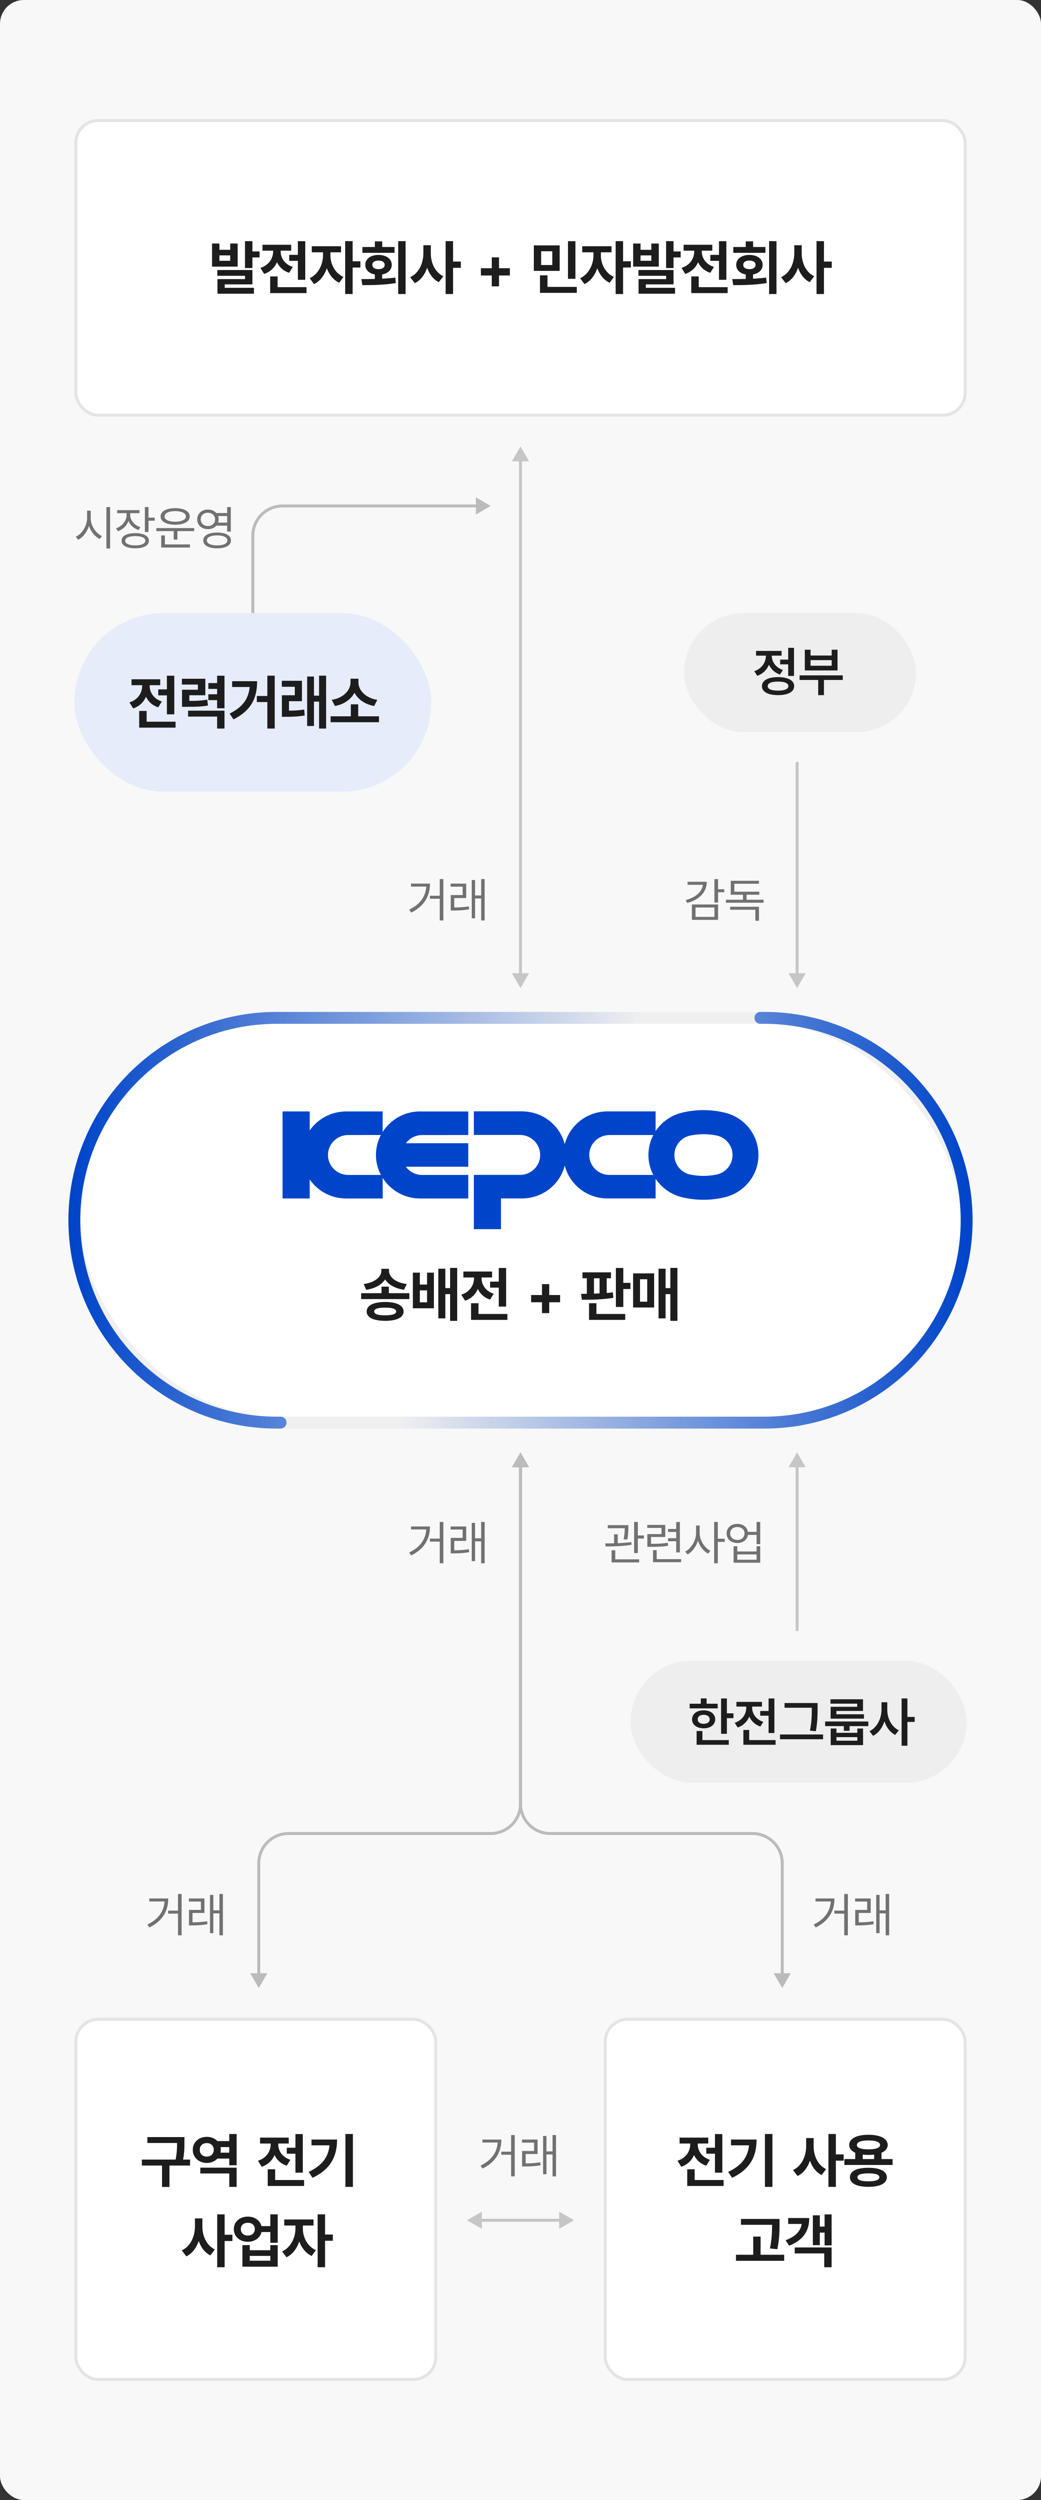 <svg width="350" height="840" viewBox="0 0 350 840" fill="none" xmlns="http://www.w3.org/2000/svg">
<rect x="0" y="0" width="350" height="840" fill="#333333" stroke="none"/>
<rect width="350" height="840" rx="8" fill="#F8F8F8"/>
<rect x="25" y="342" width="300" height="136" rx="68" fill="white" stroke="#F0F0F0" stroke-width="4"/>
<path d="M134.046 478H257C294.555 478 325 447.555 325 410V410C325 372.445 294.555 342 257 342H255.671" stroke="url(#paint0_linear_846_16867)" stroke-width="4" stroke-linecap="round"/>
<path d="M215.954 342H93C55.445 342 25 372.445 25 410V410C25 447.555 55.445 478 93 478H94.329" stroke="url(#paint1_linear_846_16867)" stroke-width="4" stroke-linecap="round"/>
<path d="M141.266 373.435C135.929 373.435 131.269 376.207 128.651 380.361V373.446H116.413C111.298 373.446 106.794 375.977 104.12 379.846V373.446H95V402.684H104.12V396.284C106.794 400.152 111.298 402.695 116.413 402.695H117.223H128.662V395.769C131.28 399.922 135.94 402.695 141.277 402.695H142.087H157.442V394.783H141.92H141.932C139.679 394.783 137.682 393.698 136.451 392.032H157.442V384.119H136.473C137.704 382.465 139.69 381.38 141.932 381.38H142.963L157.442 381.369V373.456H141.277L141.266 373.435ZM117.046 394.772H117.057C113.307 394.772 110.267 391.78 110.267 388.076C110.267 384.372 113.307 381.369 117.057 381.369H118.089L128.063 381.358C127.009 383.363 126.399 385.643 126.399 388.065C126.399 390.487 127.009 392.766 128.063 394.783H117.035L117.046 394.772Z" fill="#0045C9"/>
<path d="M244.016 373.932L243.461 373.8C241.231 373.274 238.901 373 236.505 373C234.108 373 231.712 373.285 229.448 373.822L229.049 373.921C225.454 374.852 222.403 377.077 220.428 380.068V373.427H204.263C197.317 373.427 191.493 378.118 189.873 384.463C188.253 378.107 182.428 373.416 175.483 373.416H173.885H159.317V381.34H174.828C178.578 381.351 181.618 384.364 181.618 388.068C181.618 391.773 178.578 394.764 174.828 394.764H174.839H159.317V394.951V413H168.437V402.677H175.483C182.428 402.677 188.253 397.986 189.873 391.63C191.493 397.986 197.317 402.677 204.263 402.677H205.073H220.428V396.058C222.403 399.038 225.465 401.263 229.049 402.205L229.448 402.304C231.712 402.841 234.075 403.126 236.505 403.126C238.935 403.126 241.231 402.852 243.461 402.326L244.016 402.195C250.34 400.529 255 394.852 255 388.068V388.047C255 381.263 250.34 375.597 244.016 373.921V373.932ZM219.663 394.775H204.895H204.906C201.156 394.775 198.116 391.784 198.116 388.079C198.116 384.375 201.156 381.373 204.906 381.373H205.938H219.663C218.609 383.378 218.01 385.658 218.01 388.079V388.101C218.01 390.523 218.609 392.792 219.663 394.797V394.775ZM246.29 388.101C246.29 391.181 244.182 393.778 241.32 394.567C241.009 394.655 240.699 394.699 240.377 394.753C239.123 394.973 237.836 395.093 236.516 395.093C235.196 395.093 233.92 394.984 232.677 394.764L231.69 394.567C228.838 393.778 226.741 391.181 226.741 388.112V388.09C226.741 385.011 228.849 382.414 231.712 381.625C232.022 381.537 232.333 381.493 232.655 381.438C233.909 381.219 235.196 381.099 236.516 381.099C237.836 381.099 239.112 381.208 240.355 381.427L241.342 381.625C244.194 382.414 246.29 385.011 246.29 388.079V388.101Z" fill="#0045C9"/>
<path d="M130.736 432.312V434.5H137.63V436.492H121.42V434.5H128.275V432.312H130.736ZM130.775 426.902C130.775 428.973 132.767 430.945 136.771 431.434L135.814 433.367C132.816 432.918 130.609 431.658 129.486 429.871C128.343 431.658 126.136 432.928 123.138 433.367L122.259 431.434C126.185 430.945 128.236 428.914 128.236 426.902V426.316H130.775V426.902ZM129.505 437.469C133.373 437.469 135.677 438.621 135.697 440.652C135.677 442.684 133.373 443.797 129.505 443.797C125.599 443.797 123.275 442.684 123.275 440.652C123.275 438.621 125.599 437.469 129.505 437.469ZM129.505 439.363C127.025 439.363 125.795 439.773 125.814 440.652C125.795 441.531 127.025 441.941 129.505 441.941C131.927 441.941 133.177 441.531 133.197 440.652C133.177 439.773 131.927 439.363 129.505 439.363ZM141.156 427.605V431.609H143.578V427.605H145.883V439.578H138.812V427.605H141.156ZM141.156 437.586H143.578V433.562H141.156V437.586ZM153.715 426.023V443.797H151.332V434.832H149.73V442.977H147.367V426.277H149.73V432.801H151.332V426.023H153.715ZM170.17 426.043V439.012H167.69V432.645H164.78V430.633H167.69V426.043H170.17ZM170.6 441.492V443.484H158.373V437.879H160.873V441.492H170.6ZM161.909 429.52C161.909 431.57 163.159 433.777 165.991 434.695L164.76 436.668C162.788 436.033 161.44 434.734 160.659 433.113C159.877 434.91 158.461 436.336 156.362 437.039L155.092 435.008C158.022 434.09 159.35 431.766 159.37 429.5V429.227H155.795V427.234H165.444V429.227H161.909V429.52ZM182.222 441.219V437.566H178.57V435.125H182.222V431.473H184.663V435.125H188.316V437.566H184.663V441.219H182.222ZM205.426 427.508V429.5H203.98V434.441C204.693 434.383 205.387 434.314 206.051 434.227L206.227 436.062C202.672 436.668 198.609 436.727 195.641 436.727L195.367 434.734L197.301 434.715V429.5H195.836V427.508H205.426ZM209.566 426.043V431.043H211.969V433.113H209.566V439.129H207.066V426.043H209.566ZM210.211 441.492V443.484H198.043V437.879H200.523V441.492H210.211ZM199.703 434.656L201.578 434.578V429.5H199.703V434.656ZM227.76 426.023V443.797H225.377V434.832H223.776V442.977H221.412V426.277H223.776V432.801H225.377V426.023H227.76ZM219.928 427.859V439.324H212.858V427.859H219.928ZM215.182 429.832V437.371H217.604V429.832H215.182Z" fill="#1D1D1D"/>
<rect x="25.5" y="40.5" width="299" height="99" rx="7.5" fill="white" stroke="#E4E4E4"/>
<path d="M73.772 81.824V83.934H77.405V81.824H79.905V89.578H71.291V81.824H73.772ZM73.772 87.625H77.405V85.809H73.772V87.625ZM84.866 81.023V84.481H87.268V86.492H84.866V90.066H82.366V81.023H84.866ZM84.866 90.731V95.555H75.549V96.707H85.373V98.68H73.108V93.777H82.385V92.664H73.069V90.731H84.866ZM102.63 81.043V94.012H100.149V87.644H97.239V85.633H100.149V81.043H102.63ZM103.059 96.492V98.484H90.833V92.879H93.333V96.492H103.059ZM94.368 84.519C94.368 86.57 95.618 88.777 98.45 89.695L97.219 91.668C95.247 91.033 93.899 89.734 93.118 88.113C92.337 89.91 90.921 91.336 88.821 92.039L87.552 90.008C90.481 89.09 91.809 86.766 91.829 84.5V84.227H88.255V82.234H97.903V84.227H94.368V84.519ZM111.097 85.867C111.077 88.582 112.523 91.707 115.452 93.055L114.066 95.008C112.083 94.1 110.667 92.283 109.886 90.144C109.085 92.498 107.63 94.49 105.57 95.457L104.124 93.484C107.093 92.098 108.577 88.797 108.597 85.867V84.773H104.827V82.742H114.671V84.773H111.097V85.867ZM118.558 81.023V87.801H121.175V89.891H118.558V98.797H116.058V81.023H118.558ZM136.361 81.023V98.797H133.88V81.023H136.361ZM121.498 93.777C122.855 93.768 124.408 93.768 126.029 93.719V92.215C124.076 91.873 122.806 90.662 122.826 88.992C122.806 87 124.623 85.652 127.24 85.652C129.877 85.652 131.712 87 131.712 88.992C131.712 90.652 130.443 91.863 128.49 92.215V93.641C129.974 93.572 131.478 93.455 132.904 93.269L133.08 95.106C129.193 95.769 124.994 95.809 121.83 95.809L121.498 93.777ZM132.65 82.996V84.949H121.849V82.996H126.029V81.102H128.509V82.996H132.65ZM127.24 87.547C126.029 87.547 125.17 88.074 125.189 88.992C125.17 89.93 126.029 90.438 127.24 90.438C128.49 90.438 129.33 89.93 129.33 88.992C129.33 88.074 128.49 87.547 127.24 87.547ZM144.848 85.047C144.828 88.231 146.195 91.453 149.047 92.82L147.543 94.812C145.639 93.875 144.359 92.117 143.617 89.969C142.846 92.273 141.469 94.158 139.457 95.144L137.914 93.133C140.922 91.746 142.348 88.348 142.348 85.047V82.391H144.848V85.047ZM152.328 81.023V87.879H154.945V89.988H152.328V98.797H149.828V81.023H152.328ZM165.337 96.219V92.566H161.684V90.125H165.337V86.473H167.778V90.125H171.43V92.566H167.778V96.219H165.337ZM188.17 82.449V91.023H179.478V82.449H188.17ZM181.939 84.422V89.051H185.689V84.422H181.939ZM193.463 81.043V93.68H190.963V81.043H193.463ZM193.931 96.394V98.406H181.548V92.508H184.068V96.394H193.931ZM202.027 85.867C202.008 88.582 203.453 91.707 206.383 93.055L204.996 95.008C203.014 94.1 201.598 92.283 200.816 90.144C200.016 92.498 198.561 94.49 196.5 95.457L195.055 93.484C198.023 92.098 199.508 88.797 199.527 85.867V84.773H195.758V82.742H205.602V84.773H202.027V85.867ZM209.488 81.023V87.801H212.105V89.891H209.488V98.797H206.988V81.023H209.488ZM215.358 81.824V83.934H218.991V81.824H221.491V89.578H212.877V81.824H215.358ZM215.358 87.625H218.991V85.809H215.358V87.625ZM226.452 81.023V84.481H228.854V86.492H226.452V90.066H223.952V81.023H226.452ZM226.452 90.731V95.555H217.135V96.707H226.959V98.68H214.694V93.777H223.971V92.664H214.655V90.731H226.452ZM244.216 81.043V94.012H241.735V87.644H238.825V85.633H241.735V81.043H244.216ZM244.645 96.492V98.484H232.419V92.879H234.919V96.492H244.645ZM235.954 84.519C235.954 86.57 237.204 88.777 240.036 89.695L238.805 91.668C236.833 91.033 235.485 89.734 234.704 88.113C233.923 89.91 232.507 91.336 230.407 92.039L229.138 90.008C232.067 89.09 233.395 86.766 233.415 84.5V84.227H229.841V82.234H239.489V84.227H235.954V84.519ZM261.062 81.023V98.797H258.581V81.023H261.062ZM246.198 93.777C247.556 93.768 249.109 93.768 250.73 93.719V92.215C248.777 91.873 247.507 90.662 247.527 88.992C247.507 87 249.323 85.652 251.941 85.652C254.577 85.652 256.413 87 256.413 88.992C256.413 90.652 255.144 91.863 253.191 92.215V93.641C254.675 93.572 256.179 93.455 257.605 93.269L257.78 95.106C253.894 95.769 249.695 95.809 246.53 95.809L246.198 93.777ZM257.351 82.996V84.949H246.55V82.996H250.73V81.102H253.21V82.996H257.351ZM251.941 87.547C250.73 87.547 249.87 88.074 249.89 88.992C249.87 89.93 250.73 90.438 251.941 90.438C253.191 90.438 254.03 89.93 254.03 88.992C254.03 88.074 253.191 87.547 251.941 87.547ZM269.548 85.047C269.529 88.231 270.896 91.453 273.748 92.82L272.244 94.812C270.339 93.875 269.06 92.117 268.318 89.969C267.546 92.273 266.17 94.158 264.158 95.144L262.615 93.133C265.623 91.746 267.048 88.348 267.048 85.047V82.391H269.548V85.047ZM277.029 81.023V87.879H279.646V89.988H277.029V98.797H274.529V81.023H277.029Z" fill="#1D1D1D"/>
<rect x="25.5" y="678.5" width="121" height="121" rx="7.5" fill="white" stroke="#E4E4E4"/>
<rect x="203.5" y="678.5" width="121" height="121" rx="7.5" fill="white" stroke="#E4E4E4"/>
<path d="M62.012 718.059V719.66C62.012 721.32 62.012 723.137 61.562 725.617H63.906V727.629H56.973V734.816H54.473V727.629H47.695V725.617H59.043C59.492 723.322 59.531 721.584 59.531 720.051H49.551V718.059H62.012ZM79.561 728.332V734.797H77.081V730.285H67.354V728.332H79.561ZM79.561 717.023V727.531H77.081V725.285H73.096C72.246 726.203 70.987 726.75 69.541 726.75C66.846 726.75 64.795 724.895 64.815 722.316C64.795 719.797 66.846 717.961 69.541 717.98C70.987 717.971 72.246 718.508 73.096 719.406H77.081V717.023H79.561ZM69.541 720.07C68.155 720.07 67.159 720.93 67.178 722.316C67.159 723.781 68.155 724.621 69.541 724.621C70.85 724.621 71.866 723.781 71.866 722.316C71.866 720.93 70.85 720.07 69.541 720.07ZM74.131 723.293H77.081V721.418H74.151C74.2 721.701 74.229 722.004 74.229 722.316C74.229 722.658 74.19 722.98 74.131 723.293ZM101.808 717.043V730.012H99.327V723.645H96.417V721.633H99.327V717.043H101.808ZM102.237 732.492V734.484H90.011V728.879H92.511V732.492H102.237ZM93.546 720.52C93.546 722.57 94.796 724.777 97.628 725.695L96.398 727.668C94.425 727.033 93.077 725.734 92.296 724.113C91.515 725.91 90.099 727.336 87.999 728.039L86.73 726.008C89.659 725.09 90.987 722.766 91.007 720.5V720.227H87.433V718.234H97.081V720.227H93.546V720.52ZM118.654 717.023V734.797H116.134V717.023H118.654ZM113.322 718.879C113.322 724.27 111.427 728.742 105.08 731.75L103.771 729.758C108.361 727.59 110.382 724.777 110.783 720.832H104.728V718.879H113.322ZM68.043 748.047C68.023 751.23 69.39 754.453 72.242 755.82L70.738 757.812C68.834 756.875 67.554 755.117 66.812 752.969C66.041 755.273 64.664 757.158 62.652 758.145L61.109 756.133C64.117 754.746 65.543 751.348 65.543 748.047V745.391H68.043V748.047ZM75.523 744.023V750.879H78.14V752.988H75.523V761.797H73.023V744.023H75.523ZM83.346 744.785C85.621 744.766 87.428 746.064 87.916 747.969H90.885V744.023H93.365V753.574H90.885V749.961H87.936C87.467 751.914 85.641 753.242 83.346 753.242C80.611 753.242 78.6 751.465 78.619 748.984C78.6 746.543 80.611 744.766 83.346 744.785ZM83.346 746.855C81.959 746.836 80.963 747.656 80.982 748.984C80.963 750.312 81.959 751.152 83.346 751.152C84.693 751.152 85.67 750.312 85.67 748.984C85.67 747.656 84.693 746.836 83.346 746.855ZM83.971 754.355V756.074H90.885V754.355H93.365V761.602H81.51V754.355H83.971ZM83.971 759.59H90.885V757.988H83.971V759.59ZM101.832 748.867C101.813 751.582 103.258 754.707 106.188 756.055L104.801 758.008C102.819 757.1 101.403 755.283 100.621 753.145C99.821 755.498 98.366 757.49 96.305 758.457L94.86 756.484C97.829 755.098 99.313 751.797 99.332 748.867V747.773H95.563V745.742H105.407V747.773H101.832V748.867ZM109.293 744.023V750.801H111.911V752.891H109.293V761.797H106.793V744.023H109.293Z" fill="#1D1D1D"/>
<path d="M242.857 717.043V730.012H240.376V723.645H237.466V721.633H240.376V717.043H242.857ZM243.286 732.492V734.484H231.06V728.879H233.56V732.492H243.286ZM234.595 720.52C234.595 722.57 235.845 724.777 238.677 725.695L237.446 727.668C235.474 727.033 234.126 725.734 233.345 724.113C232.564 725.91 231.148 727.336 229.048 728.039L227.779 726.008C230.708 725.09 232.036 722.766 232.056 720.5V720.227H228.482V718.234H238.13V720.227H234.595V720.52ZM259.703 717.023V734.797H257.183V717.023H259.703ZM254.371 718.879C254.371 724.27 252.476 728.742 246.129 731.75L244.82 729.758C249.41 727.59 251.431 724.777 251.832 720.832H245.777V718.879H254.371ZM273.551 721.047C273.532 724.23 274.899 727.453 277.75 728.82L276.246 730.812C274.342 729.875 273.063 728.117 272.321 725.969C271.549 728.273 270.172 730.158 268.161 731.145L266.618 729.133C269.625 727.746 271.051 724.348 271.051 721.047V718.391H273.551V721.047ZM281.032 717.023V723.879H283.649V725.988H281.032V734.797H278.532V717.023H281.032ZM300.104 725.441V727.434H283.893V725.441H287.546V723.312C286.247 722.736 285.514 721.857 285.514 720.715C285.514 718.566 288.034 717.277 291.999 717.277C295.925 717.277 298.444 718.566 298.464 720.715C298.454 721.867 297.692 722.766 296.374 723.332V725.441H300.104ZM291.979 728.371C295.827 728.371 298.151 729.504 298.171 731.555C298.151 733.645 295.827 734.777 291.979 734.777C288.073 734.777 285.749 733.645 285.749 731.555C285.749 729.504 288.073 728.371 291.979 728.371ZM291.979 730.246C289.518 730.246 288.268 730.676 288.288 731.555C288.268 732.473 289.518 732.922 291.979 732.922C294.382 732.922 295.651 732.473 295.671 731.555C295.651 730.676 294.382 730.246 291.979 730.246ZM291.999 719.191C289.479 719.191 288.093 719.719 288.112 720.715C288.093 721.691 289.479 722.18 291.999 722.18C294.479 722.18 295.886 721.691 295.886 720.715C295.886 719.719 294.479 719.191 291.999 719.191ZM290.065 725.441H293.893V723.957C293.307 724.025 292.673 724.055 291.999 724.055C291.305 724.055 290.661 724.025 290.065 723.938V725.441ZM262.091 745.566V747.246C262.091 749.473 262.091 751.973 261.368 755.742L258.868 755.488C259.542 752.129 259.571 749.629 259.591 747.539H249.122V745.566H262.091ZM263.653 757.598V759.629H247.442V757.598H253.243V751.484H255.723V757.598H263.653ZM279.601 744.043V754.453H277.238V750.156H275.636V754.375H273.292V744.355H275.636V748.125H277.238V744.043H279.601ZM279.601 755.137V761.797H277.12V757.148H267.198V755.137H279.601ZM272.081 745.254C272.081 749.727 269.933 752.734 265.304 754.57L264.132 752.715C267.482 751.484 269.161 749.648 269.542 747.246H264.991V745.254H272.081Z" fill="#1D1D1D"/>
<rect opacity="0.1" x="25" y="206" width="120" height="60" rx="30" fill="#4081FF"/>
<rect opacity="0.1" x="230" y="206" width="78" height="40" rx="20" fill="#8E8E8E"/>
<rect opacity="0.1" x="212" y="558" width="113" height="41" rx="20.5" fill="#8E8E8E"/>
<path d="M58.595 227.043V240.012H56.114V233.645H53.204V231.633H56.114V227.043H58.595ZM59.025 242.492V244.484H46.798V238.879H49.298V242.492H59.025ZM50.333 230.52C50.333 232.57 51.583 234.777 54.415 235.695L53.185 237.668C51.212 237.033 49.864 235.734 49.083 234.113C48.302 235.91 46.886 237.336 44.786 238.039L43.517 236.008C46.447 235.09 47.775 232.766 47.794 230.5V230.227H44.22V228.234H53.868V230.227H50.333V230.52ZM69.035 228.059V233.605H63.664V235.5C66.31 235.5 67.873 235.412 69.679 235.07L69.914 237.062C67.843 237.434 65.968 237.492 62.531 237.492H61.203V231.75H66.535V230.012H61.164V228.059H69.035ZM75.48 227.043V237.98H73V235.246H70.05V233.273H73V231.477H70.05V229.504H73V227.043H75.48ZM75.48 238.781V244.797H73V240.773H63.234V238.781H75.48ZM92.365 227.023V244.797H89.885V235.891H86.35V233.859H89.885V227.023H92.365ZM86.447 228.879C86.447 234.25 84.709 238.625 78.498 241.711L77.209 239.758C81.701 237.541 83.557 234.719 83.947 230.832H78.049V228.879H86.447ZM101.516 228.742V235.598H97.16V238.781C98.85 238.762 100.461 238.693 102.278 238.41L102.454 240.402C100.129 240.793 98.215 240.852 96.008 240.852H94.778V233.605H99.114V230.754H94.758V228.742H101.516ZM109.641 227.023V244.797H107.278V235.754H105.559V243.938H103.274V227.316H105.559V233.742H107.278V227.023H109.641ZM127.425 240.676V242.668H111.155V240.676H117.952V236.652H120.432V240.676H127.425ZM120.511 229.309C120.511 231.848 122.796 234.523 126.858 235.148L125.804 237.219C122.679 236.652 120.354 234.982 119.182 232.766C118.011 234.973 115.706 236.662 112.6 237.219L111.546 235.148C115.569 234.523 117.835 231.828 117.854 229.309V228.039H120.511V229.309Z" fill="#1D1D1D"/>
<path d="M266.957 217.674V227.113H265.006V223.229H262.299V221.629H265.006V217.674H266.957ZM261.578 227.518C264.953 227.518 267.01 228.625 267.01 230.541C267.01 232.457 264.953 233.564 261.578 233.564C258.221 233.564 256.164 232.457 256.182 230.541C256.164 228.625 258.221 227.518 261.578 227.518ZM261.578 229.012C259.364 229.012 258.116 229.539 258.116 230.541C258.116 231.525 259.364 232.053 261.578 232.053C263.793 232.053 265.059 231.525 265.059 230.541C265.059 229.539 263.793 229.012 261.578 229.012ZM259.487 220.398C259.487 222.332 260.77 224.283 263.231 225.109L262.246 226.656C260.48 226.059 259.223 224.846 258.537 223.352C257.834 225.048 256.507 226.401 254.618 227.078L253.598 225.531C256.147 224.652 257.5 222.508 257.5 220.416V220.293H254.196V218.711H262.774V220.293H259.487V220.398ZM283.349 226.92V228.467H277.021V233.564H275.088V228.467H268.83V226.92H283.349ZM272.521 218.307V220.258H279.623V218.307H281.591V225.268H270.588V218.307H272.521ZM272.521 223.686H279.623V221.805H272.521V223.686Z" fill="#1D1D1D"/>
<path d="M244.389 570.691V575.684H246.604V577.301H244.389V582.557H242.438V570.691H244.389ZM241.295 572.449V574.014H231.873V572.449H235.617V570.674H237.569V572.449H241.295ZM236.584 574.664C238.869 574.664 240.451 575.877 240.469 577.705C240.451 579.516 238.869 580.711 236.584 580.711C234.282 580.711 232.682 579.516 232.682 577.705C232.682 575.877 234.282 574.664 236.584 574.664ZM236.584 576.176C235.371 576.176 234.58 576.738 234.58 577.705C234.58 578.654 235.371 579.217 236.584 579.199C237.797 579.217 238.606 578.654 238.606 577.705C238.606 576.738 237.797 576.176 236.584 576.176ZM245.022 584.666V586.248H234.211V581.625H236.162V584.666H245.022ZM260.359 570.691V582.293H258.408V576.475H255.595V574.893H258.408V570.691H260.359ZM260.763 584.666V586.248H249.935V581.273H251.886V584.666H260.763ZM252.888 573.855C252.888 575.771 254.172 577.74 256.632 578.549L255.648 580.113C253.873 579.507 252.616 578.303 251.922 576.791C251.218 578.47 249.891 579.797 248.019 580.447L247.017 578.865C249.548 578.039 250.902 575.947 250.902 573.838V573.416H247.597V571.834H256.175V573.416H252.888V573.855ZM274.888 572.221V574.014C274.888 576.141 274.888 578.338 274.308 581.678L272.321 581.502C272.937 578.373 272.937 576.07 272.937 574.014V573.803H263.778V572.221H274.888ZM276.733 582.785V584.385H262.249V582.785H276.733ZM291.948 578.426V579.973H285.637V581.555H283.703V579.973H277.428V578.426H291.948ZM281.225 580.781V582.223H288.239V580.781H290.172V586.371H279.291V580.781H281.225ZM281.225 584.877H288.239V583.682H281.225V584.877ZM290.155 570.955V574.875H281.207V576H290.471V577.459H279.274V573.486H288.203V572.432H279.221V570.955H290.155ZM298.32 574.488C298.302 577.318 299.726 580.201 302.187 581.379L300.992 582.943C299.269 582.073 298.03 580.395 297.353 578.373C296.659 580.535 295.358 582.328 293.539 583.242L292.343 581.678C294.892 580.465 296.351 577.424 296.369 574.488V571.957H298.32V574.488ZM305.088 570.674V576.896H307.531V578.566H305.088V586.564H303.136V570.674H305.088Z" fill="#1D1D1D"/>
<path d="M175 150L172.113 155L177.887 155L175 150ZM175 332L177.887 327L172.113 327L175 332ZM174.5 154.5L174.5 327.5L175.5 327.5L175.5 154.5L174.5 154.5Z" fill="#C6C6C6"/>
<path d="M268 332L270.887 327L265.113 327L268 332ZM267.5 256L267.5 327.5L268.5 327.5L268.5 256L267.5 256Z" fill="#C6C6C6"/>
<path d="M268 488L265.113 493L270.887 493L268 488ZM268.5 548L268.5 492.5L267.5 492.5L267.5 548L268.5 548Z" fill="#C6C6C6"/>
<path d="M149.062 295.375V309.266H147.844V301.984H144.531V300.969H147.844V295.375H149.062ZM144.562 296.891C144.562 300.828 142.891 304.328 138.25 306.625L137.578 305.641C141.344 303.82 143.086 301.148 143.328 297.891H138.188V296.891H144.562ZM156.743 296.891V301.75H152.727V304.906C154.321 304.898 155.828 304.828 157.633 304.531L157.743 305.531C155.774 305.875 154.196 305.938 152.446 305.938H151.539V300.734H155.555V297.922H151.508V296.891H156.743ZM162.946 295.375V309.266H161.774V301.891H159.727V308.547H158.602V295.688H159.727V300.875H161.774V295.375H162.946Z" fill="#717171"/>
<path d="M149.062 511.375V525.266H147.844V517.984H144.531V516.969H147.844V511.375H149.062ZM144.562 512.891C144.562 516.828 142.891 520.328 138.25 522.625L137.578 521.641C141.344 519.82 143.086 517.148 143.328 513.891H138.188V512.891H144.562ZM156.743 512.891V517.75H152.727V520.906C154.321 520.898 155.828 520.828 157.633 520.531L157.743 521.531C155.774 521.875 154.196 521.938 152.446 521.938H151.539V516.734H155.555V513.922H151.508V512.891H156.743ZM162.946 511.375V525.266H161.774V517.891H159.727V524.547H158.602V511.688H159.727V516.875H161.774V511.375H162.946Z" fill="#717171"/>
<path d="M30.5 174.109C30.484 176.641 32.219 179.203 34.266 180.125L33.516 181.094C31.938 180.32 30.57 178.688 29.906 176.703C29.258 178.805 27.891 180.555 26.266 181.375L25.484 180.344C27.547 179.391 29.266 176.75 29.281 174.109V171.578H30.5V174.109ZM37.016 170.375V184.297H35.781V170.375H37.016ZM43.774 173.016C43.774 174.828 45.133 176.453 47.18 177.125L46.602 178.094C45 177.57 43.789 176.461 43.196 175.062C42.594 176.656 41.313 177.898 39.649 178.5L39.024 177.516C41.102 176.812 42.555 175.016 42.571 173.016V172.422H39.399V171.406H46.899V172.422H43.774V173.016ZM49.93 170.375V173.922H52.024V174.953H49.93V178.766H48.711V170.375H49.93ZM45.477 179.141C48.336 179.141 50.055 180.078 50.055 181.672C50.055 183.297 48.336 184.234 45.477 184.234C42.617 184.234 40.867 183.297 40.867 181.672C40.867 180.078 42.617 179.141 45.477 179.141ZM45.477 180.125C43.383 180.125 42.086 180.703 42.102 181.672C42.086 182.672 43.383 183.25 45.477 183.25C47.586 183.25 48.867 182.672 48.867 181.672C48.867 180.703 47.586 180.125 45.477 180.125ZM65.282 177.438V178.453H59.641V181.297H58.407V178.453H52.563V177.438H65.282ZM63.86 182.922V183.969H54.204V179.906H55.438V182.922H63.86ZM58.907 170.734C61.876 170.75 63.797 171.812 63.797 173.531C63.797 175.25 61.876 176.297 58.907 176.297C55.938 176.297 54.001 175.25 54.001 173.531C54.001 171.812 55.938 170.75 58.907 170.734ZM58.907 171.734C56.751 171.734 55.297 172.422 55.313 173.531C55.297 174.609 56.751 175.297 58.907 175.297C61.063 175.297 62.501 174.609 62.501 173.531C62.501 172.422 61.063 171.734 58.907 171.734ZM69.915 171.219C71.087 171.211 72.087 171.648 72.728 172.391H76.368V170.375H77.603V178.609H76.368V176.625H72.743C72.087 177.367 71.087 177.805 69.915 177.797C67.837 177.812 66.306 176.453 66.306 174.516C66.306 172.562 67.837 171.203 69.915 171.219ZM69.915 172.281C68.493 172.266 67.478 173.203 67.478 174.516C67.478 175.812 68.493 176.75 69.915 176.75C71.29 176.75 72.321 175.812 72.321 174.516C72.321 173.203 71.29 172.266 69.915 172.281ZM72.993 178.938C75.868 178.938 77.649 179.906 77.649 181.578C77.649 183.266 75.868 184.234 72.993 184.234C70.103 184.234 68.337 183.266 68.337 181.578C68.337 179.906 70.103 178.938 72.993 178.938ZM72.993 179.891C70.868 179.891 69.54 180.531 69.54 181.578C69.54 182.625 70.868 183.25 72.993 183.25C75.134 183.25 76.446 182.625 76.446 181.578C76.446 180.531 75.134 179.891 72.993 179.891ZM73.321 173.391C73.438 173.734 73.509 174.109 73.509 174.516C73.509 174.906 73.438 175.273 73.321 175.609H76.368V173.391H73.321Z" fill="#717171"/>
<path d="M241.422 295.375V298.781H243.516V299.797H241.422V303.266H240.203V295.375H241.422ZM237.625 296.281C237.609 299.781 235.156 302.281 231.047 303.406L230.547 302.422C233.969 301.5 236.055 299.648 236.312 297.297H231.172V296.281H237.625ZM241.422 303.906V309.078H232.625V303.906H241.422ZM233.844 304.922V308.078H240.203V304.922H233.844ZM256.727 302.312V303.312H244.071V302.312H249.789V300.625H245.68V295.938H255.164V296.953H246.899V299.609H255.289V300.625H251.008V302.312H256.727ZM255.18 304.672V309.375H253.961V305.672H245.477V304.672H255.18Z" fill="#717171"/>
<path d="M211.266 512.453V513.188C211.25 514.094 211.25 515.484 210.906 517.297L209.672 517.203C210.008 515.539 210.039 514.359 210.062 513.484H204.344V512.453H211.266ZM207.688 515.531V518.516C209.227 518.453 210.82 518.344 212.266 518.141L212.344 519.047C209.438 519.547 206.078 519.609 203.609 519.609L203.484 518.594C204.383 518.586 205.398 518.578 206.469 518.547V515.531H207.688ZM214.453 511.375V515.906H216.484V516.953H214.453V521.828H213.203V511.375H214.453ZM214.906 523.938V524.969H205.625V520.891H206.859V523.938H214.906ZM223.664 512.375V516.422H218.883V518.719C221.422 518.719 222.813 518.648 224.508 518.359L224.633 519.375C222.821 519.688 221.368 519.734 218.649 519.734H217.649V515.453H222.414V513.375H217.618V512.375H223.664ZM228.586 511.391V521.609H227.352V517.859H224.602V516.844H227.352V514.734H224.602V513.734H227.352V511.391H228.586ZM229.008 523.875V524.891H219.555V520.859H220.789V523.875H229.008ZM235.235 515.109C235.235 517.562 236.86 520.078 238.829 521.047L238.079 522.031C236.548 521.227 235.266 519.586 234.657 517.656C234.032 519.711 232.719 521.461 231.157 522.297L230.376 521.312C232.407 520.312 234.016 517.641 234.032 515.109V512.578H235.235V515.109ZM241.329 511.375V517.016H243.657V518.078H241.329V525.266H240.11V511.375H241.329ZM247.915 512.031C249.782 512.016 251.196 513.102 251.462 514.703H254.368V511.375H255.603V518.828H254.368V515.719H251.478C251.228 517.359 249.798 518.453 247.915 518.453C245.806 518.453 244.306 517.141 244.306 515.234C244.306 513.344 245.806 512.016 247.915 512.031ZM247.915 513.078C246.493 513.062 245.478 513.953 245.478 515.234C245.478 516.5 246.493 517.422 247.915 517.422C249.321 517.422 250.321 516.5 250.321 515.234C250.321 513.953 249.321 513.062 247.915 513.078ZM247.884 519.531V521.297H254.368V519.531H255.603V525.078H246.649V519.531H247.884ZM247.884 524.078H254.368V522.281H247.884V524.078Z" fill="#717171"/>
<path d="M61.062 636.375V650.266H59.844V642.984H56.531V641.969H59.844V636.375H61.062ZM56.562 637.891C56.562 641.828 54.891 645.328 50.25 647.625L49.578 646.641C53.344 644.82 55.086 642.148 55.328 638.891H50.188V637.891H56.562ZM68.743 637.891V642.75H64.727V645.906C66.321 645.898 67.828 645.828 69.633 645.531L69.743 646.531C67.774 646.875 66.196 646.938 64.446 646.938H63.539V641.734H67.555V638.922H63.508V637.891H68.743ZM74.946 636.375V650.266H73.774V642.891H71.727V649.547H70.602V636.688H71.727V641.875H73.774V636.375H74.946Z" fill="#717171"/>
<path d="M285.062 636.375V650.266H283.844V642.984H280.531V641.969H283.844V636.375H285.062ZM280.562 637.891C280.562 641.828 278.891 645.328 274.25 647.625L273.578 646.641C277.344 644.82 279.086 642.148 279.328 638.891H274.188V637.891H280.562ZM292.743 637.891V642.75H288.727V645.906C290.321 645.898 291.828 645.828 293.633 645.531L293.743 646.531C291.774 646.875 290.196 646.938 288.446 646.938H287.539V641.734H291.555V638.922H287.508V637.891H292.743ZM298.946 636.375V650.266H297.774V642.891H295.727V649.547H294.602V636.688H295.727V641.875H297.774V636.375H298.946Z" fill="#717171"/>
<path d="M173.062 717.375V731.266H171.844V723.984H168.531V722.969H171.844V717.375H173.062ZM168.562 718.891C168.562 722.828 166.891 726.328 162.25 728.625L161.578 727.641C165.344 725.82 167.086 723.148 167.328 719.891H162.188V718.891H168.562ZM180.743 718.891V723.75H176.727V726.906C178.321 726.898 179.828 726.828 181.633 726.531L181.743 727.531C179.774 727.875 178.196 727.938 176.446 727.938H175.539V722.734H179.555V719.922H175.508V718.891H180.743ZM186.946 717.375V731.266H185.774V723.891H183.727V730.547H182.602V717.688H183.727V722.875H185.774V717.375H186.946Z" fill="#717171"/>
<path d="M175 488L172.113 493L177.887 493L175 488ZM263 668L265.887 663L260.113 663L263 668ZM174.5 492.5L174.5 606.058L175.5 606.058L175.5 492.5L174.5 492.5ZM185 616.558L253 616.558L253 615.558L185 615.558L185 616.558ZM262.5 626.058L262.5 663.5L263.5 663.5L263.5 626.058L262.5 626.058ZM253 616.558C258.247 616.558 262.5 620.812 262.5 626.058L263.5 626.058C263.5 620.259 258.799 615.558 253 615.558L253 616.558ZM174.5 606.058C174.5 611.857 179.201 616.558 185 616.558L185 615.558C179.753 615.558 175.5 611.305 175.5 606.058L174.5 606.058Z" fill="#BBBBBB"/>
<path d="M175 488L177.887 493L172.113 493L175 488ZM87 668L84.113 663L89.887 663L87 668ZM175.5 492.5L175.5 606.058L174.5 606.058L174.5 492.5L175.5 492.5ZM165 616.558L97 616.558L97 615.558L165 615.558L165 616.558ZM87.5 626.058L87.5 663.5L86.5 663.5L86.5 626.058L87.5 626.058ZM97 616.558C91.753 616.558 87.5 620.812 87.5 626.058L86.5 626.058C86.5 620.259 91.201 615.558 97 615.558L97 616.558ZM175.5 606.058C175.5 611.857 170.799 616.558 165 616.558L165 615.558C170.247 615.558 174.5 611.305 174.5 606.058L175.5 606.058Z" fill="#BBBBBB"/>
<path d="M165 170L160 167.113L160 172.887L165 170ZM160.5 169.5L95 169.5L95 170.5L160.5 170.5L160.5 169.5ZM84.5 180L84.5 206L85.5 206L85.5 180L84.5 180ZM95 169.5C89.201 169.5 84.5 174.201 84.5 180L85.5 180C85.5 174.753 89.753 170.5 95 170.5L95 169.5Z" fill="#BBBBBB"/>
<path d="M193 746L188 743.113V748.887L193 746ZM157 746L162 748.887V743.113L157 746ZM188.5 745.5H161.5V746.5H188.5V745.5Z" fill="#C6C6C6"/>
<defs>
<linearGradient id="paint0_linear_846_16867" x1="134.046" y1="410" x2="325" y2="410" gradientUnits="userSpaceOnUse">
<stop stop-color="#0045C9" stop-opacity="0"/>
<stop offset="1" stop-color="#0045C9"/>
</linearGradient>
<linearGradient id="paint1_linear_846_16867" x1="215.831" y1="410" x2="25" y2="410" gradientUnits="userSpaceOnUse">
<stop stop-color="#0045C9" stop-opacity="0"/>
<stop offset="1" stop-color="#0045C9"/>
</linearGradient>
</defs>
</svg>
